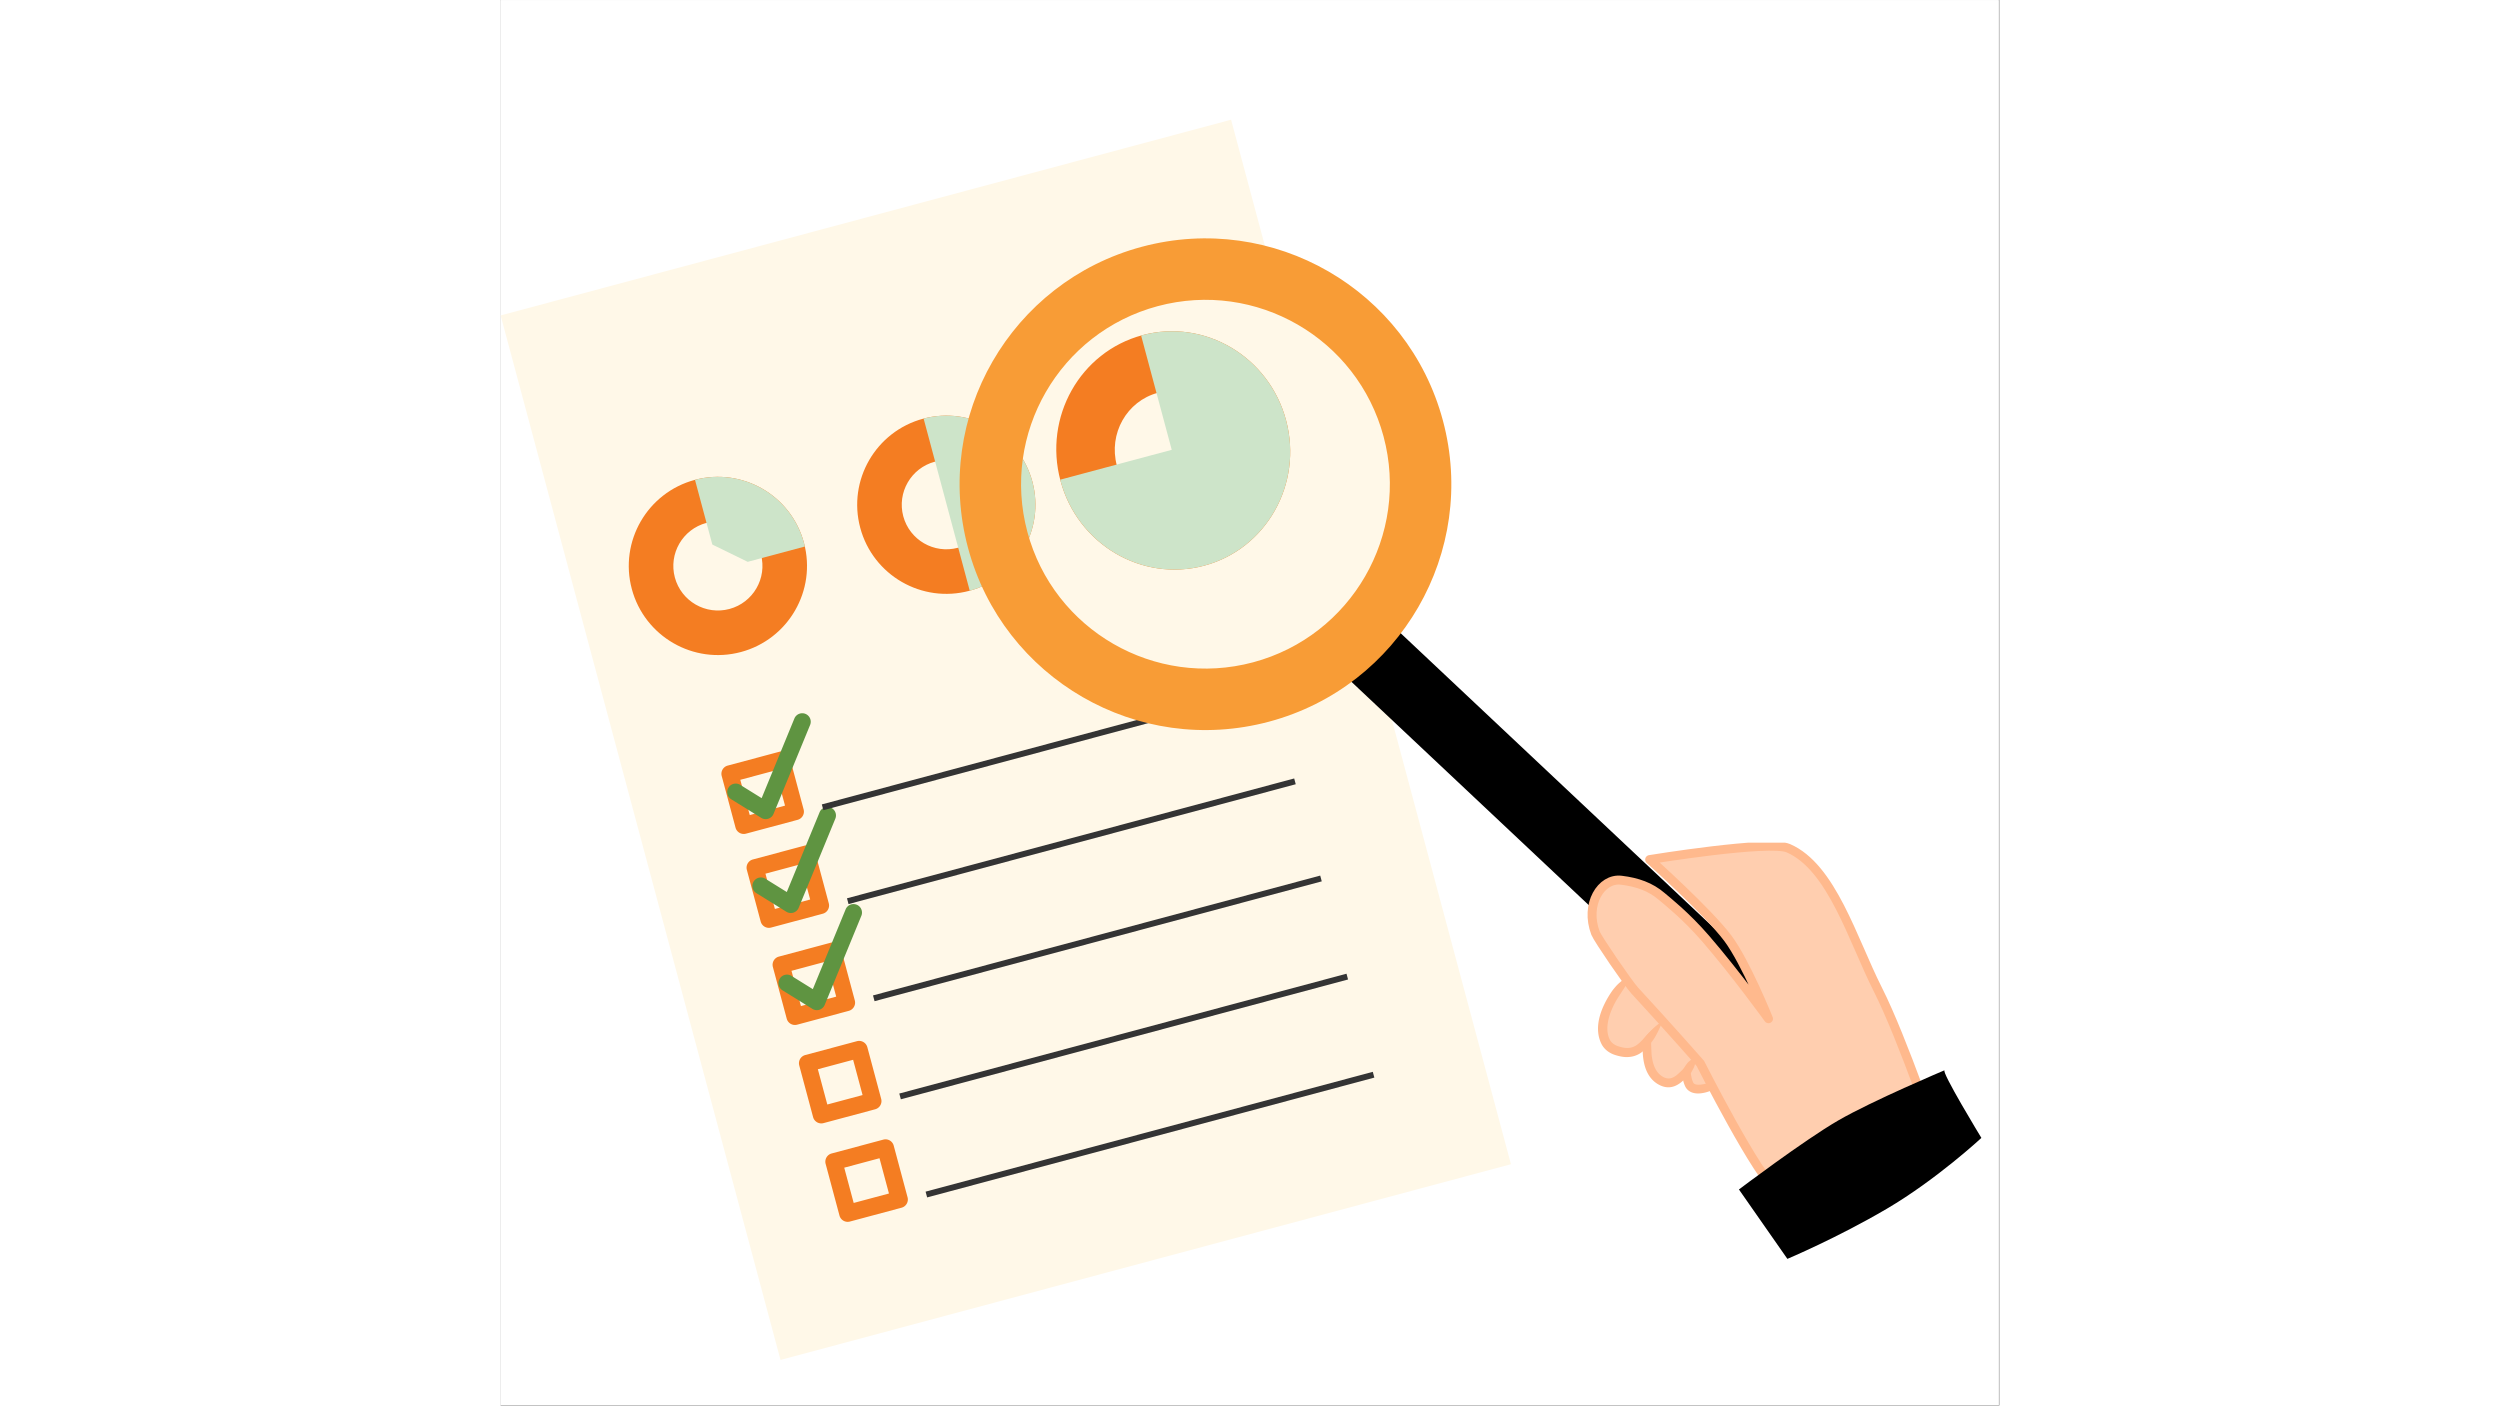 <svg xmlns="http://www.w3.org/2000/svg" width="1366" viewBox="0 0 1024.5 960.75" height="768" version="1.0"><rect x="0" y="0" width="1024.5" height="960.75" fill="#808080" stroke="none"/><defs><clipPath id="a"><path d="M0 .11h1024v960.28H0Zm0 0"/></clipPath><clipPath id="b"><path d="M0 81h691v849H0Zm0 0"/></clipPath><clipPath id="c"><path d="M0 215.477 803.742.117l220.211 821.844-803.738 215.36Zm0 0"/></clipPath><clipPath id="d"><path d="M0 215.477 803.742.117l220.211 821.844-803.738 215.36Zm0 0"/></clipPath><clipPath id="e"><path d="M0 215.477 803.742.117l220.211 821.844-803.738 215.36Zm0 0"/></clipPath><clipPath id="f"><path d="M185 644h58v57h-58Zm0 0"/></clipPath><clipPath id="g"><path d="M0 215.477 803.742.117l220.211 821.844-803.738 215.36Zm0 0"/></clipPath><clipPath id="h"><path d="M0 215.477 803.742.117l220.211 821.844-803.738 215.36Zm0 0"/></clipPath><clipPath id="i"><path d="M0 215.477 803.742.117l220.211 821.844-803.738 215.36Zm0 0"/></clipPath><clipPath id="j"><path d="M168 577h57v58h-57Zm0 0"/></clipPath><clipPath id="k"><path d="M0 215.477 803.742.117l220.211 821.844-803.738 215.36Zm0 0"/></clipPath><clipPath id="l"><path d="M0 215.477 803.742.117l220.211 821.844-803.738 215.36Zm0 0"/></clipPath><clipPath id="m"><path d="M0 215.477 803.742.117l220.211 821.844-803.738 215.36Zm0 0"/></clipPath><clipPath id="n"><path d="M150 513h58v58h-58Zm0 0"/></clipPath><clipPath id="o"><path d="M0 215.477 803.742.117l220.211 821.844-803.738 215.36Zm0 0"/></clipPath><clipPath id="p"><path d="M0 215.477 803.742.117l220.211 821.844-803.738 215.36Zm0 0"/></clipPath><clipPath id="q"><path d="M0 215.477 803.742.117l220.211 821.844-803.738 215.36Zm0 0"/></clipPath><clipPath id="r"><path d="M203 711h58v57h-58Zm0 0"/></clipPath><clipPath id="s"><path d="M0 215.477 803.742.117l220.211 821.844-803.738 215.36Zm0 0"/></clipPath><clipPath id="t"><path d="M0 215.477 803.742.117l220.211 821.844-803.738 215.36Zm0 0"/></clipPath><clipPath id="u"><path d="M0 215.477 803.742.117l220.211 821.844-803.738 215.36Zm0 0"/></clipPath><clipPath id="v"><path d="M221 778h58v58h-58Zm0 0"/></clipPath><clipPath id="w"><path d="M0 215.477 803.742.117l220.211 821.844-803.738 215.36Zm0 0"/></clipPath><clipPath id="x"><path d="M0 215.477 803.742.117l220.211 821.844-803.738 215.36Zm0 0"/></clipPath><clipPath id="y"><path d="M0 215.477 803.742.117l220.211 821.844-803.738 215.36Zm0 0"/></clipPath><clipPath id="z"><path d="M189 617h59v74h-59Zm0 0"/></clipPath><clipPath id="A"><path d="M0 215.477 803.742.117l220.211 821.844-803.738 215.36Zm0 0"/></clipPath><clipPath id="B"><path d="M0 215.477 803.742.117l220.211 821.844-803.738 215.36Zm0 0"/></clipPath><clipPath id="C"><path d="M0 215.477 803.742.117l220.211 821.844-803.738 215.36Zm0 0"/></clipPath><clipPath id="D"><path d="M172 551h58v74h-58Zm0 0"/></clipPath><clipPath id="E"><path d="M0 215.477 803.742.117l220.211 821.844-803.738 215.36Zm0 0"/></clipPath><clipPath id="F"><path d="M0 215.477 803.742.117l220.211 821.844-803.738 215.36Zm0 0"/></clipPath><clipPath id="G"><path d="M0 215.477 803.742.117l220.211 821.844-803.738 215.36Zm0 0"/></clipPath><clipPath id="H"><path d="M154 487h59v73h-59Zm0 0"/></clipPath><clipPath id="I"><path d="M0 215.477 803.742.117l220.211 821.844-803.738 215.36Zm0 0"/></clipPath><clipPath id="J"><path d="M0 215.477 803.742.117l220.211 821.844-803.738 215.36Zm0 0"/></clipPath><clipPath id="K"><path d="M0 215.477 803.742.117l220.211 821.844-803.738 215.36Zm0 0"/></clipPath><clipPath id="L"><path d="M254 598h308v87H254Zm0 0"/></clipPath><clipPath id="M"><path d="M0 215.477 803.742.117l220.211 821.844-803.738 215.36Zm0 0"/></clipPath><clipPath id="N"><path d="M0 215.477 803.742.117l220.211 821.844-803.738 215.36Zm0 0"/></clipPath><clipPath id="O"><path d="M0 215.477 803.742.117l220.211 821.844-803.738 215.36Zm0 0"/></clipPath><clipPath id="P"><path d="M236 532h308v86H236Zm0 0"/></clipPath><clipPath id="Q"><path d="M0 215.477 803.742.117l220.211 821.844-803.738 215.36Zm0 0"/></clipPath><clipPath id="R"><path d="M0 215.477 803.742.117l220.211 821.844-803.738 215.36Zm0 0"/></clipPath><clipPath id="S"><path d="M0 215.477 803.742.117l220.211 821.844-803.738 215.36Zm0 0"/></clipPath><clipPath id="T"><path d="M219 467h308v87H219Zm0 0"/></clipPath><clipPath id="U"><path d="M0 215.477 803.742.117l220.211 821.844-803.738 215.36Zm0 0"/></clipPath><clipPath id="V"><path d="M0 215.477 803.742.117l220.211 821.844-803.738 215.36Zm0 0"/></clipPath><clipPath id="W"><path d="M0 215.477 803.742.117l220.211 821.844-803.738 215.36Zm0 0"/></clipPath><clipPath id="X"><path d="M272 665h308v87H272Zm0 0"/></clipPath><clipPath id="Y"><path d="M0 215.477 803.742.117l220.211 821.844-803.738 215.36Zm0 0"/></clipPath><clipPath id="Z"><path d="M0 215.477 803.742.117l220.211 821.844-803.738 215.36Zm0 0"/></clipPath><clipPath id="aa"><path d="M0 215.477 803.742.117l220.211 821.844-803.738 215.36Zm0 0"/></clipPath><clipPath id="ab"><path d="M290 732h308v87H290Zm0 0"/></clipPath><clipPath id="ac"><path d="M0 215.477 803.742.117l220.211 821.844-803.738 215.36Zm0 0"/></clipPath><clipPath id="ad"><path d="M0 215.477 803.742.117l220.211 821.844-803.738 215.36Zm0 0"/></clipPath><clipPath id="ae"><path d="M0 215.477 803.742.117l220.211 821.844-803.738 215.36Zm0 0"/></clipPath><clipPath id="af"><path d="M87 325h123v123H87Zm0 0"/></clipPath><clipPath id="ag"><path d="M0 215.477 803.742.117l220.211 821.844-803.738 215.36Zm0 0"/></clipPath><clipPath id="ah"><path d="M0 215.477 803.742.117l220.211 821.844-803.738 215.36Zm0 0"/></clipPath><clipPath id="ai"><path d="M0 215.477 803.742.117l220.211 821.844-803.738 215.36Zm0 0"/></clipPath><clipPath id="aj"><path d="M130 325h80v60h-80Zm0 0"/></clipPath><clipPath id="ak"><path d="M0 215.477 803.742.117l220.211 821.844-803.738 215.36Zm0 0"/></clipPath><clipPath id="al"><path d="M0 215.477 803.742.117l220.211 821.844-803.738 215.36Zm0 0"/></clipPath><clipPath id="am"><path d="M0 215.477 803.742.117l220.211 821.844-803.738 215.36Zm0 0"/></clipPath><clipPath id="an"><path d="m73.5 343.496 118.133-31.656 31.652 118.129-118.133 31.656Zm0 0"/></clipPath><clipPath id="ao"><path d="M132.773 328.008c32.473-8.703 65.899 10.597 74.598 43.07 8.703 32.469-10.598 65.895-43.07 74.598-32.477 8.703-65.899-10.598-74.602-43.07-8.699-32.47 10.598-65.895 43.074-74.598Zm7.883 29.418c16.235-4.352 32.95 5.297 37.297 21.535 4.352 16.234-5.297 32.95-21.531 37.297-16.238 4.351-32.953-5.297-37.305-21.531-4.351-16.239 5.301-32.95 21.54-37.301Zm0 0" clip-rule="evenodd"/></clipPath><clipPath id="ap"><path d="M243 284h123v122H243Zm0 0"/></clipPath><clipPath id="aq"><path d="M0 215.477 803.742.117l220.211 821.844-803.738 215.36Zm0 0"/></clipPath><clipPath id="ar"><path d="M0 215.477 803.742.117l220.211 821.844-803.738 215.36Zm0 0"/></clipPath><clipPath id="as"><path d="M0 215.477 803.742.117l220.211 821.844-803.738 215.36Zm0 0"/></clipPath><clipPath id="at"><path d="M286 284h80v122h-80Zm0 0"/></clipPath><clipPath id="au"><path d="M0 215.477 803.742.117l220.211 821.844-803.738 215.36Zm0 0"/></clipPath><clipPath id="av"><path d="M0 215.477 803.742.117l220.211 821.844-803.738 215.36Zm0 0"/></clipPath><clipPath id="aw"><path d="M0 215.477 803.742.117l220.211 821.844-803.738 215.36Zm0 0"/></clipPath><clipPath id="ax"><path d="m229.633 301.66 118.137-31.656 31.652 118.129-118.137 31.656Zm0 0"/></clipPath><clipPath id="ay"><path d="M288.906 286.172c32.473-8.703 65.899 10.598 74.602 43.07 8.699 32.469-10.598 65.895-43.07 74.598-32.477 8.703-65.903-10.598-74.602-43.07-8.703-32.47 10.594-65.895 43.07-74.598Zm7.883 29.418c16.234-4.352 32.95 5.297 37.3 21.535 4.349 16.234-5.3 32.95-21.534 37.297-16.239 4.351-32.953-5.297-37.305-21.531-4.348-16.239 5.3-32.95 21.54-37.301Zm0 0" clip-rule="evenodd"/></clipPath><clipPath id="az"><path d="M514 198h118v213H514Zm0 0"/></clipPath><clipPath id="aA"><path d="M0 215.477 803.742.117l220.211 821.844-803.738 215.36Zm0 0"/></clipPath><clipPath id="aB"><path d="M0 215.477 803.742.117l220.211 821.844-803.738 215.36Zm0 0"/></clipPath><clipPath id="aC"><path d="M0 215.477 803.742.117l220.211 821.844-803.738 215.36Zm0 0"/></clipPath><clipPath id="aD"><path d="M379 226h161v164H379Zm0 0"/></clipPath><clipPath id="aE"><path d="M0 215.477 803.742.117l220.211 821.844-803.738 215.36Zm0 0"/></clipPath><clipPath id="aF"><path d="M0 215.477 803.742.117l220.211 821.844-803.738 215.36Zm0 0"/></clipPath><clipPath id="aG"><path d="M0 215.477 803.742.117l220.211 821.844-803.738 215.36Zm0 0"/></clipPath><clipPath id="aH"><path d="M379 226h161v164H379Zm0 0"/></clipPath><clipPath id="aI"><path d="M0 215.477 803.742.117l220.211 821.844-803.738 215.36Zm0 0"/></clipPath><clipPath id="aJ"><path d="M0 215.477 803.742.117l220.211 821.844-803.738 215.36Zm0 0"/></clipPath><clipPath id="aK"><path d="M0 215.477 803.742.117l220.211 821.844-803.738 215.36Zm0 0"/></clipPath><clipPath id="aL"><path d="m361 249.383 154.816-41.485 42.387 158.192-154.816 41.484Zm0 0"/></clipPath><clipPath id="aM"><path d="M438.684 229.094c42.554-11.403 86.558 14.644 98.21 58.129 11.653 43.484-13.437 88.043-55.992 99.445-42.558 11.406-86.566-14.64-98.214-58.125-11.653-43.484 13.433-88.043 55.996-99.45Zm10.554 39.394c21.274-5.699 43.282 7.325 49.106 29.067 5.824 21.738-6.723 44.02-27.996 49.722-21.282 5.7-43.286-7.32-49.11-29.062-5.828-21.742 6.719-44.024 28-49.727Zm0 0" clip-rule="evenodd"/></clipPath><clipPath id="aN"><path d="M568 420h287v272H568Zm0 0"/></clipPath><clipPath id="aO"><path d="M0 215.477 803.742.117l220.211 821.844-803.738 215.36Zm0 0"/></clipPath><clipPath id="aP"><path d="M0 215.477 803.742.117l220.211 821.844-803.738 215.36Zm0 0"/></clipPath><clipPath id="aQ"><path d="M0 215.477 803.742.117l220.211 821.844-803.738 215.36Zm0 0"/></clipPath><clipPath id="aR"><path d="M313 162h337v338H313Zm0 0"/></clipPath><clipPath id="aS"><path d="M0 215.477 803.742.117l220.211 821.844-803.738 215.36Zm0 0"/></clipPath><clipPath id="aT"><path d="M0 215.477 803.742.117l220.211 821.844-803.738 215.36Zm0 0"/></clipPath><clipPath id="aU"><path d="M0 215.477 803.742.117l220.211 821.844-803.738 215.36Zm0 0"/></clipPath><clipPath id="aV"><path d="M753 666h41v54h-41Zm0 0"/></clipPath><clipPath id="aW"><path d="M0 215.477 803.742.117l220.211 821.844-803.738 215.36Zm0 0"/></clipPath><clipPath id="aX"><path d="M0 215.477 803.742.117l220.211 821.844-803.738 215.36Zm0 0"/></clipPath><clipPath id="aY"><path d="M0 215.477 803.742.117l220.211 821.844-803.738 215.36Zm0 0"/></clipPath><clipPath id="aZ"><path d="M750 665h44v58h-44Zm0 0"/></clipPath><clipPath id="ba"><path d="M0 215.477 803.742.117l220.211 821.844-803.738 215.36Zm0 0"/></clipPath><clipPath id="bb"><path d="M0 215.477 803.742.117l220.211 821.844-803.738 215.36Zm0 0"/></clipPath><clipPath id="bc"><path d="M0 215.477 803.742.117l220.211 821.844-803.738 215.36Zm0 0"/></clipPath><clipPath id="bd"><path d="M783 700h34v41h-34Zm0 0"/></clipPath><clipPath id="be"><path d="M0 215.477 803.742.117l220.211 821.844-803.738 215.36Zm0 0"/></clipPath><clipPath id="bf"><path d="M0 215.477 803.742.117l220.211 821.844-803.738 215.36Zm0 0"/></clipPath><clipPath id="bg"><path d="M0 215.477 803.742.117l220.211 821.844-803.738 215.36Zm0 0"/></clipPath><clipPath id="bh"><path d="M780 699h37v45h-37Zm0 0"/></clipPath><clipPath id="bi"><path d="M0 215.477 803.742.117l220.211 821.844-803.738 215.36Zm0 0"/></clipPath><clipPath id="bj"><path d="M0 215.477 803.742.117l220.211 821.844-803.738 215.36Zm0 0"/></clipPath><clipPath id="bk"><path d="M0 215.477 803.742.117l220.211 821.844-803.738 215.36Zm0 0"/></clipPath><clipPath id="bl"><path d="M810 723h24v22h-24Zm0 0"/></clipPath><clipPath id="bm"><path d="M0 215.477 803.742.117l220.211 821.844-803.738 215.36Zm0 0"/></clipPath><clipPath id="bn"><path d="M0 215.477 803.742.117l220.211 821.844-803.738 215.36Zm0 0"/></clipPath><clipPath id="bo"><path d="M0 215.477 803.742.117l220.211 821.844-803.738 215.36Zm0 0"/></clipPath><clipPath id="bp"><path d="M807 722h27v26h-27Zm0 0"/></clipPath><clipPath id="bq"><path d="M0 215.477 803.742.117l220.211 821.844-803.738 215.36Zm0 0"/></clipPath><clipPath id="br"><path d="M0 215.477 803.742.117l220.211 821.844-803.738 215.36Zm0 0"/></clipPath><clipPath id="bs"><path d="M0 215.477 803.742.117l220.211 821.844-803.738 215.36Zm0 0"/></clipPath><clipPath id="bt"><path d="M745 579h238v248H745Zm0 0"/></clipPath><clipPath id="bu"><path d="M0 215.477 803.742.117l220.211 821.844-803.738 215.36Zm0 0"/></clipPath><clipPath id="bv"><path d="M0 215.477 803.742.117l220.211 821.844-803.738 215.36Zm0 0"/></clipPath><clipPath id="bw"><path d="M0 215.477 803.742.117l220.211 821.844-803.738 215.36Zm0 0"/></clipPath><clipPath id="bx"><path d="M742 576h244v254H742Zm0 0"/></clipPath><clipPath id="by"><path d="M0 215.477 803.742.117l220.211 821.844-803.738 215.36Zm0 0"/></clipPath><clipPath id="bz"><path d="M0 215.477 803.742.117l220.211 821.844-803.738 215.36Zm0 0"/></clipPath><clipPath id="bA"><path d="M0 215.477 803.742.117l220.211 821.844-803.738 215.36Zm0 0"/></clipPath><clipPath id="bB"><path d="M846 731h167v130H846Zm0 0"/></clipPath><clipPath id="bC"><path d="M0 215.477 803.742.117l220.211 821.844-803.738 215.36Zm0 0"/></clipPath><clipPath id="bD"><path d="M0 215.477 803.742.117l220.211 821.844-803.738 215.36Zm0 0"/></clipPath><clipPath id="bE"><path d="M0 215.477 803.742.117l220.211 821.844-803.738 215.36Zm0 0"/></clipPath></defs><g clip-path="url(#a)" fill="#fff"><path d="M0 .11h1024v960.28H0Zm0 0"/><path d="M0 .11h1024v960.28H0Zm0 0"/></g><g clip-path="url(#b)"><g clip-path="url(#c)"><g clip-path="url(#d)"><g clip-path="url(#e)"><path fill="#fff8e8" d="M.035 215.605 499.32 81.82l191.305 713.961L191.34 929.563Zm0 0" fill-rule="evenodd"/></g></g></g></g><g clip-path="url(#f)"><g clip-path="url(#g)"><g clip-path="url(#h)"><g clip-path="url(#i)"><path fill="#f47d22" d="m232.66 648.512 9.465 35.324c.828 3.086-1.008 6.273-4.11 7.105l-35.32 9.465a5.811 5.811 0 0 1-7.11-4.101l-9.464-35.325a5.811 5.811 0 0 1 4.106-7.117l35.32-9.46c3.098-.833 6.281 1.011 7.113 4.109Zm-9.719 8.61-24.101 6.456 6.46 24.106 24.102-6.457Zm0 0" fill-rule="evenodd"/></g></g></g></g><g clip-path="url(#j)"><g clip-path="url(#k)"><g clip-path="url(#l)"><g clip-path="url(#m)"><path fill="#f47d22" d="m214.871 582.125 9.465 35.324c.828 3.086-1.008 6.274-4.106 7.106l-35.324 9.465a5.811 5.811 0 0 1-7.11-4.102l-9.464-35.324a5.815 5.815 0 0 1 4.106-7.117l35.32-9.461a5.808 5.808 0 0 1 7.113 4.109Zm-9.715 8.61-24.105 6.456 6.46 24.106 24.102-6.457Zm0 0" fill-rule="evenodd"/></g></g></g></g><g clip-path="url(#n)"><g clip-path="url(#o)"><g clip-path="url(#p)"><g clip-path="url(#q)"><path fill="#f47d22" d="m197.676 517.953 9.465 35.32a5.804 5.804 0 0 1-4.106 7.106l-35.324 9.465a5.806 5.806 0 0 1-7.11-4.098l-9.464-35.324c-.828-3.098 1.008-6.29 4.105-7.117l35.32-9.465a5.81 5.81 0 0 1 7.114 4.113Zm-9.715 8.61-24.106 6.457 6.461 24.105 24.102-6.46Zm0 0" fill-rule="evenodd"/></g></g></g></g><g clip-path="url(#r)"><g clip-path="url(#s)"><g clip-path="url(#t)"><g clip-path="url(#u)"><path fill="#f47d22" d="m250.688 715.797 9.464 35.32a5.81 5.81 0 0 1-4.105 7.11l-35.324 9.464a5.813 5.813 0 0 1-7.11-4.101l-9.465-35.324a5.815 5.815 0 0 1 4.106-7.118l35.32-9.464a5.813 5.813 0 0 1 7.113 4.113Zm-9.715 8.61-24.106 6.456 6.461 24.106 24.102-6.457Zm0 0" fill-rule="evenodd"/></g></g></g></g><g clip-path="url(#v)"><g clip-path="url(#w)"><g clip-path="url(#x)"><g clip-path="url(#y)"><path fill="#f47d22" d="m268.719 783.082 9.465 35.324c.828 3.086-1.012 6.274-4.11 7.106l-35.32 9.465c-3.098.828-6.285-1.016-7.11-4.102l-9.464-35.324a5.812 5.812 0 0 1 4.101-7.117l35.324-9.461c3.098-.832 6.282 1.011 7.114 4.109Zm-9.719 8.61-24.102 6.456 6.457 24.106 24.106-6.457Zm0 0" fill-rule="evenodd"/></g></g></g></g><g clip-path="url(#z)"><g clip-path="url(#A)"><g clip-path="url(#B)"><g clip-path="url(#C)"><path fill="#5f9441" d="M192.652 676.898a5.807 5.807 0 0 1 6.125-9.867l14.649 9.086 22.43-54.547a5.81 5.81 0 0 1 7.578-3.164 5.809 5.809 0 0 1 3.164 7.578l-25.04 60.891a5.807 5.807 0 0 1-8.434 2.723Zm0 0" fill-rule="evenodd"/></g></g></g></g><g clip-path="url(#D)"><g clip-path="url(#E)"><g clip-path="url(#F)"><g clip-path="url(#G)"><path fill="#5f9441" d="M174.867 610.512a5.801 5.801 0 0 1-1.875-7.992 5.806 5.806 0 0 1 7.996-1.875l14.649 9.085 22.433-54.546a5.809 5.809 0 0 1 7.578-3.164 5.807 5.807 0 0 1 3.16 7.578l-25.038 60.89a5.804 5.804 0 0 1-8.43 2.723Zm0 0" fill-rule="evenodd"/></g></g></g></g><g clip-path="url(#H)"><g clip-path="url(#I)"><g clip-path="url(#J)"><g clip-path="url(#K)"><path fill="#5f9441" d="M157.672 546.34a5.81 5.81 0 0 1-1.875-7.996 5.81 5.81 0 0 1 7.996-1.871l14.648 9.086 22.434-54.551a5.807 5.807 0 0 1 10.738 4.418l-25.039 60.887a5.805 5.805 0 0 1-8.43 2.726Zm0 0" fill-rule="evenodd"/></g></g></g></g><g clip-path="url(#L)"><g clip-path="url(#M)"><g clip-path="url(#N)"><g clip-path="url(#O)"><path fill="#343434" d="m254.563 680.395 305.68-81.907 1.058 3.95-305.68 81.91Zm0 0" fill-rule="evenodd"/></g></g></g></g><g clip-path="url(#P)"><g clip-path="url(#Q)"><g clip-path="url(#R)"><g clip-path="url(#S)"><path fill="#343434" d="m236.773 614.012 305.68-81.91 1.059 3.949-305.68 81.91Zm0 0" fill-rule="evenodd"/></g></g></g></g><g clip-path="url(#T)"><g clip-path="url(#U)"><g clip-path="url(#V)"><g clip-path="url(#W)"><path fill="#343434" d="m219.578 549.836 305.68-81.906 1.058 3.949-305.68 81.906Zm0 0" fill-rule="evenodd"/></g></g></g></g><g clip-path="url(#X)"><g clip-path="url(#Y)"><g clip-path="url(#Z)"><g clip-path="url(#aa)"><path fill="#343434" d="m272.531 747.465 305.68-81.906 1.059 3.949-305.68 81.906Zm0 0" fill-rule="evenodd"/></g></g></g></g><g clip-path="url(#ab)"><g clip-path="url(#ac)"><g clip-path="url(#ad)"><g clip-path="url(#ae)"><path fill="#343434" d="m290.504 814.531 305.68-81.906 1.058 3.95-305.68 81.905Zm0 0" fill-rule="evenodd"/></g></g></g></g><g clip-path="url(#af)"><g clip-path="url(#ag)"><g clip-path="url(#ah)"><g clip-path="url(#ai)"><path fill="#f47d22" d="M132.773 328.008c32.473-8.703 65.899 10.597 74.598 43.07 8.703 32.469-10.598 65.895-43.07 74.598-32.477 8.703-65.899-10.598-74.602-43.07-8.699-32.47 10.598-65.895 43.074-74.598Zm7.883 29.418c16.235-4.352 32.95 5.297 37.297 21.535 4.352 16.234-5.297 32.95-21.531 37.297-16.238 4.351-32.953-5.297-37.305-21.531-4.351-16.239 5.301-32.95 21.54-37.301Zm0 0" fill-rule="evenodd"/></g></g></g></g><g clip-path="url(#aj)"><g clip-path="url(#ak)"><g clip-path="url(#al)"><g clip-path="url(#am)"><g clip-path="url(#an)"><g clip-path="url(#ao)"><path fill="#cde4c9" d="m130.172 317.883 14.562 54.344 24.157 11.804 61.757-16.547-19.128-71.398" fill-rule="evenodd"/></g></g></g></g></g></g><g clip-path="url(#ap)"><g clip-path="url(#aq)"><g clip-path="url(#ar)"><g clip-path="url(#as)"><path fill="#f47d22" d="M288.906 286.172c32.473-8.703 65.899 10.598 74.602 43.07 8.699 32.469-10.598 65.895-43.07 74.598-32.477 8.703-65.903-10.598-74.602-43.07-8.703-32.47 10.594-65.895 43.07-74.598Zm7.883 29.418c16.234-4.352 32.95 5.297 37.3 21.535 4.349 16.234-5.3 32.95-21.534 37.297-16.239 4.351-32.953-5.297-37.305-21.531-4.348-16.239 5.3-32.95 21.54-37.301Zm0 0" fill-rule="evenodd"/></g></g></g></g><g clip-path="url(#at)"><g clip-path="url(#au)"><g clip-path="url(#av)"><g clip-path="url(#aw)"><g clip-path="url(#ax)"><g clip-path="url(#ay)"><path fill="#cde4c9" d="m286.34 275.602 39.637 147.937 73.707-50.312-28.223-105.325-85.121 7.7" fill-rule="evenodd"/></g></g></g></g></g></g><g clip-path="url(#az)"><g clip-path="url(#aA)"><g clip-path="url(#aB)"><g clip-path="url(#aC)"><path fill="#fff8e8" d="m514.379 215.52 65.082-17.438 52.379 195.473-65.086 17.441Zm0 0" fill-rule="evenodd"/></g></g></g></g><g clip-path="url(#aD)"><g clip-path="url(#aE)"><g clip-path="url(#aF)"><g clip-path="url(#aG)"><path fill="#f47d22" d="M438.684 229.094c42.554-11.403 86.558 14.644 98.21 58.129 11.653 43.484-13.437 88.043-55.992 99.445-42.558 11.406-86.566-14.64-98.214-58.125-11.653-43.484 13.433-88.043 55.996-99.45Zm10.554 39.394c21.274-5.699 43.282 7.325 49.106 29.067 5.824 21.738-6.723 44.02-27.996 49.722-21.282 5.7-43.286-7.32-49.11-29.062-5.828-21.742 6.719-44.024 28-49.727Zm0 0" fill-rule="evenodd"/></g></g></g></g><g clip-path="url(#aH)"><g clip-path="url(#aI)"><g clip-path="url(#aJ)"><g clip-path="url(#aK)"><g clip-path="url(#aL)"><g clip-path="url(#aM)"><path fill="#cde4c9" d="m434.766 217.953 23.984 89.504-79.793 21.383 80.652 140.187c26.313-54.84 114.059-51.875 139.829-111.859 9.328-21.727-42.977-103.164-33.758-125.977" fill-rule="evenodd"/></g></g></g></g></g></g><g clip-path="url(#aN)"><g clip-path="url(#aO)"><g clip-path="url(#aP)"><g clip-path="url(#aQ)"><path d="M608.7 426.672c-9.5-8.942-24.47-8.485-33.407 1.015-8.938 9.5-8.48 24.465 1.02 33.403l238.53 224.426c9.5 8.937 24.47 8.484 33.407-1.016 8.938-9.5 8.48-24.465-1.02-33.406Zm0 0" fill-rule="evenodd"/></g></g></g></g><g clip-path="url(#aR)"><g clip-path="url(#aS)"><g clip-path="url(#aT)"><g clip-path="url(#aU)"><path fill="#f89c36" d="M438.324 168.684c89.582-24.004 181.793 29.23 205.793 118.804 24.004 89.575-29.238 181.785-118.816 205.785-89.582 24.004-181.793-29.23-205.797-118.804-24-89.574 29.242-181.785 118.82-205.785Zm10.871 40.574c67.188-18.004 136.348 21.926 154.348 89.101 18 67.184-21.93 136.336-89.117 154.34-67.184 18-136.344-21.922-154.344-89.105-18-67.176 21.93-136.336 89.113-154.336Zm0 0" fill-rule="evenodd"/></g></g></g></g><g clip-path="url(#aV)"><g clip-path="url(#aW)"><g clip-path="url(#aX)"><g clip-path="url(#aY)"><path fill="#ffceaf" d="M773.39 666.277c.352-.414-.824.739-1.218 1.118-.899.894-1.813 1.78-2.68 2.71-2.46 2.625-4.902 5.41-6.949 8.38-6.207 9.003-12.61 22.956-7.152 33.718 1.437 2.828 4.265 4.86 7.234 5.844 2.121.71 4.406 1.27 6.652 1.383 12.473.558 16.102-13.25 23.934-20.192" fill-rule="evenodd"/></g></g></g></g><g clip-path="url(#aZ)"><g clip-path="url(#ba)"><g clip-path="url(#bb)"><g clip-path="url(#bc)"><path fill="#ffb98d" d="M773.758 666.68h.004s-.711 1.027-.934 1.375l-2.098 3.199-5.785 8.887c-3.414 5.086-6.855 11.808-8.02 18.547-.726 4.152-.573 8.343 1.325 12.066.5.992 1.27 1.851 2.152 2.543a10.768 10.768 0 0 0 3.223 1.742c.953.32 1.945.621 2.953.852.942.207 1.89.359 2.84.41 2.945.172 5.273-.668 7.281-2.07 1.063-.758 2.04-1.66 2.996-2.618 1.004-1 1.98-2.05 2.973-3.14 1.555-1.727 3.094-3.43 4.742-5.047 1.774-1.739 3.563-3.239 5.559-4.473a.367.367 0 0 1 .511.031.378.378 0 0 1-.027.524c-1.43 1.785-2.476 3.816-3.605 5.976-.73 1.399-1.438 2.778-2.196 4.168-.652 1.207-1.316 2.375-2.054 3.504a25.962 25.962 0 0 1-2.602 3.36c-3.457 3.789-7.84 6.195-13.86 6.027a22.58 22.58 0 0 1-3.902-.508 31.97 31.97 0 0 1-3.613-.98 17.04 17.04 0 0 1-5.152-2.715c-1.633-1.266-3.004-2.863-3.938-4.7-2.515-4.972-2.91-10.546-1.87-16.093 1.417-7.567 5.491-15.082 9.484-20.719 1.187-1.476 2.398-2.957 3.789-4.289 1.382-1.297 2.843-2.422 4.316-3.59l3.27-2.219c.367-.234 1.238-.804 1.503-.949.563-.304.93.102.95.172.007.043.21.383-.164.684-.016.02-.032.039-.051.043Zm0 0" fill-rule="evenodd"/></g></g></g></g><g clip-path="url(#bd)"><g clip-path="url(#be)"><g clip-path="url(#bf)"><g clip-path="url(#bg)"><path fill="#ffceaf" d="M792.926 700.168c-.094-.156-9.301 11.613-9.301 11.64-.04.758-.059 1.54-.074 2.305-.043 2.098.031 4.211.191 6.297.508 6.672 2.477 13.89 8.399 17.742 11.328 7.375 18.8-7.125 24.414-14.718" fill-rule="evenodd"/></g></g></g></g><g clip-path="url(#bh)"><g clip-path="url(#bi)"><g clip-path="url(#bj)"><g clip-path="url(#bk)"><path fill="#ffb98d" d="M793.227 700.59c-.02-.008-.032.008-.047.027-.024.008-.047.012-.07.035.011-.004.035-.007.054-.015-.05.105-.101.332-.203.527-.332.7-.777 1.777-1.43 3.121-.468.98-.984 1.985-1.554 3.04-.446.816-.88 1.605-1.352 2.34-.828 1.3-1.656 2.378-2.172 3.077l-.015 1.422.273 6.016c.246 3.008.82 6.144 1.996 8.965 1.074 2.574 2.652 4.875 5.086 6.46 3.352 2.239 6.246 1.844 8.816.196 1.133-.711 2.188-1.649 3.25-2.653a113.57 113.57 0 0 0 3.278-3.191c1.168-1.18 2.308-2.277 3.449-3.39a113.6 113.6 0 0 1 3.687-3.348.347.347 0 0 1 .485-.067c.152.11.187.328.074.48-.621 1.415-1.16 2.915-1.871 4.583-.649 1.512-1.328 3.004-2.168 4.492a27.614 27.614 0 0 1-2.922 4.238 20.434 20.434 0 0 1-4.055 3.66c-4.351 3.04-9.418 3.848-15.332.09-2.82-1.832-4.91-4.285-6.406-7.113-2.078-3.918-3-8.543-3.308-12.953a75.97 75.97 0 0 1-.141-3.281 66.308 66.308 0 0 1 .027-3.297l.133-2.38c0-.015.047-.956.969-2.07.37-.449.953-1.214 1.726-2.078.551-.617 1.172-1.289 1.871-1.945a51.764 51.764 0 0 1 3.075-2.71c1.37-1.13 2.554-1.966 3.324-2.52.36-.266.59-.434.719-.516.543-.312.87-.02.894.066a.53.53 0 0 1-.14.692Zm0 0c.003 0 .007 0 .011-.004.047.035-.015.05-.074.05.004-.015.012-.015.016-.019h.008c.011-.02.023-.023.039-.027Zm-.125.066a.533.533 0 0 1-.461-.062c.117.12.257.207.46.062Zm0 0" fill-rule="evenodd"/></g></g></g></g><g clip-path="url(#bl)"><g clip-path="url(#bm)"><g clip-path="url(#bn)"><g clip-path="url(#bo)"><path fill="#ffceaf" d="M816.938 723.316c-.672-.171-6.356 9.48-6.34 9.723.172 2.77.644 5.61 1.832 8.156 3.086 6.617 15.789 1.508 20.812-1.285" fill-rule="evenodd"/></g></g></g></g><g clip-path="url(#bp)"><g clip-path="url(#bq)"><g clip-path="url(#br)"><g clip-path="url(#bs)"><path fill="#ffb98d" d="M816.879 723.832c.05.02.101.05.152.008.024-.008.098.02.098.02s-.012.183-.063.32c-.16.515-.191 1.164-.41 2.133-.14.617-.254 1.195-.468 1.878-.122.41-.243.793-.418 1.192-.739 1.676-1.668 3.234-2.168 4.191.105 1.004.265 2.012.484 3.004.258 1.149.601 2.274 1.101 3.328.391.84 1.168 1.211 2.067 1.383.848.168 1.793.188 2.781.106 1.559-.13 3.2-.493 4.82-.864.422-.101.84-.18 1.262-.265.551-.086 1.055-.13 1.59-.196.902-.105 1.66-.156 2.477-.238 1.168-.098 2.004-.11 2.89-.227a.342.342 0 0 1 .469.133.34.34 0 0 1-.133.465 22.771 22.771 0 0 1-2.004 2.254c-.625.625-1.27 1.133-2.05 1.723a12.22 12.22 0 0 1-1.489.976c-.43.239-.875.434-1.332.633-1.91.77-3.957 1.258-5.879 1.5-4.914.629-9.09-.84-10.988-4.809a21.118 21.118 0 0 1-1.492-4.668c-.297-1.519-.453-3.074-.52-4.593-.008-.121-.05-.992.621-2.117.535-.875 1.594-2.817 3.004-4.504a9.32 9.32 0 0 1 1.04-1.04 17.114 17.114 0 0 1 1.812-1.398c1.672-1.105 2.707-1.535 2.941-1.336a.515.515 0 0 1 .367.63.526.526 0 0 1-.562.378Zm-3.348 9.012Zm0 0" fill-rule="evenodd"/></g></g></g></g><g clip-path="url(#bt)"><g clip-path="url(#bu)"><g clip-path="url(#bv)"><g clip-path="url(#bw)"><path fill="#ffceaf" d="M819.29 727.71s-22.59-25.737-44.77-49.753c-4.45-4.824-25.368-35.469-26.82-39.281-7.532-19.781 3.91-37.938 17.593-36.227 10.926 1.348 19.941 4.489 27.644 11.106 3.555 3.066 16.266 12.965 29.993 28.836 20.27 23.433 42.925 54.785 42.925 54.785s-15.464-38.531-27.738-54.989c-13.531-18.144-53.433-53.843-53.433-53.843s81.796-13.344 94.687-7.77c29.848 12.922 44.004 62.61 61.184 96.586 17.18 33.992 41.898 107.34 41.898 107.34s-50.027 27.488-67.402 38.691c-12.684 8.196-32.352-2.492-43.547-8.96-12.05-6.958-52.215-86.52-52.215-86.52Zm0 0" fill-rule="evenodd"/></g></g></g></g><g clip-path="url(#bx)"><g clip-path="url(#by)"><g clip-path="url(#bz)"><g clip-path="url(#bA)"><path stroke-linecap="round" transform="matrix(1.421 -.381 .381 1.42 -481.239 -1020.376)" fill="none" stroke-linejoin="round" d="M546.544 1377.1s-10.307-20.88-20.648-40.559c-2.073-3.952-10.42-27.762-10.703-30.522-1.465-14.318 9.245-24.23 17.931-20.698 6.94 2.808 12.308 6.458 16.203 12.16 1.795 2.64 8.401 11.378 14.624 24.219 9.189 18.96 18.552 43.54 18.552 43.54s-3.376-28.03-8.541-41c-5.694-14.3-25.62-44.771-25.62-44.771s56.073 5.631 63.559 11.561c17.33 13.741 17.883 48.87 23.187 74.21 5.302 25.35 8.628 77.879 8.628 77.879s-37.695 9.25-51.079 13.551c-9.773 3.15-20.81-7.33-27.024-13.55-6.691-6.69-19.069-66.02-19.069-66.02Zm0 0" stroke="#ffb98d" stroke-width="4.17" stroke-miterlimit="1.5"/></g></g></g></g><g clip-path="url(#bB)"><g clip-path="url(#bC)"><g clip-path="url(#bD)"><g clip-path="url(#bE)"><path d="M846.45 813.043s44.374-33.54 67.808-47.125c23.21-13.469 72.793-34.379 72.793-34.379-2.797.426 25.133 46.262 25.133 46.262s-30.602 28.43-64.653 48.426c-33.785 19.863-67.96 34.257-67.96 34.257" fill-rule="evenodd"/></g></g></g></g></svg>
